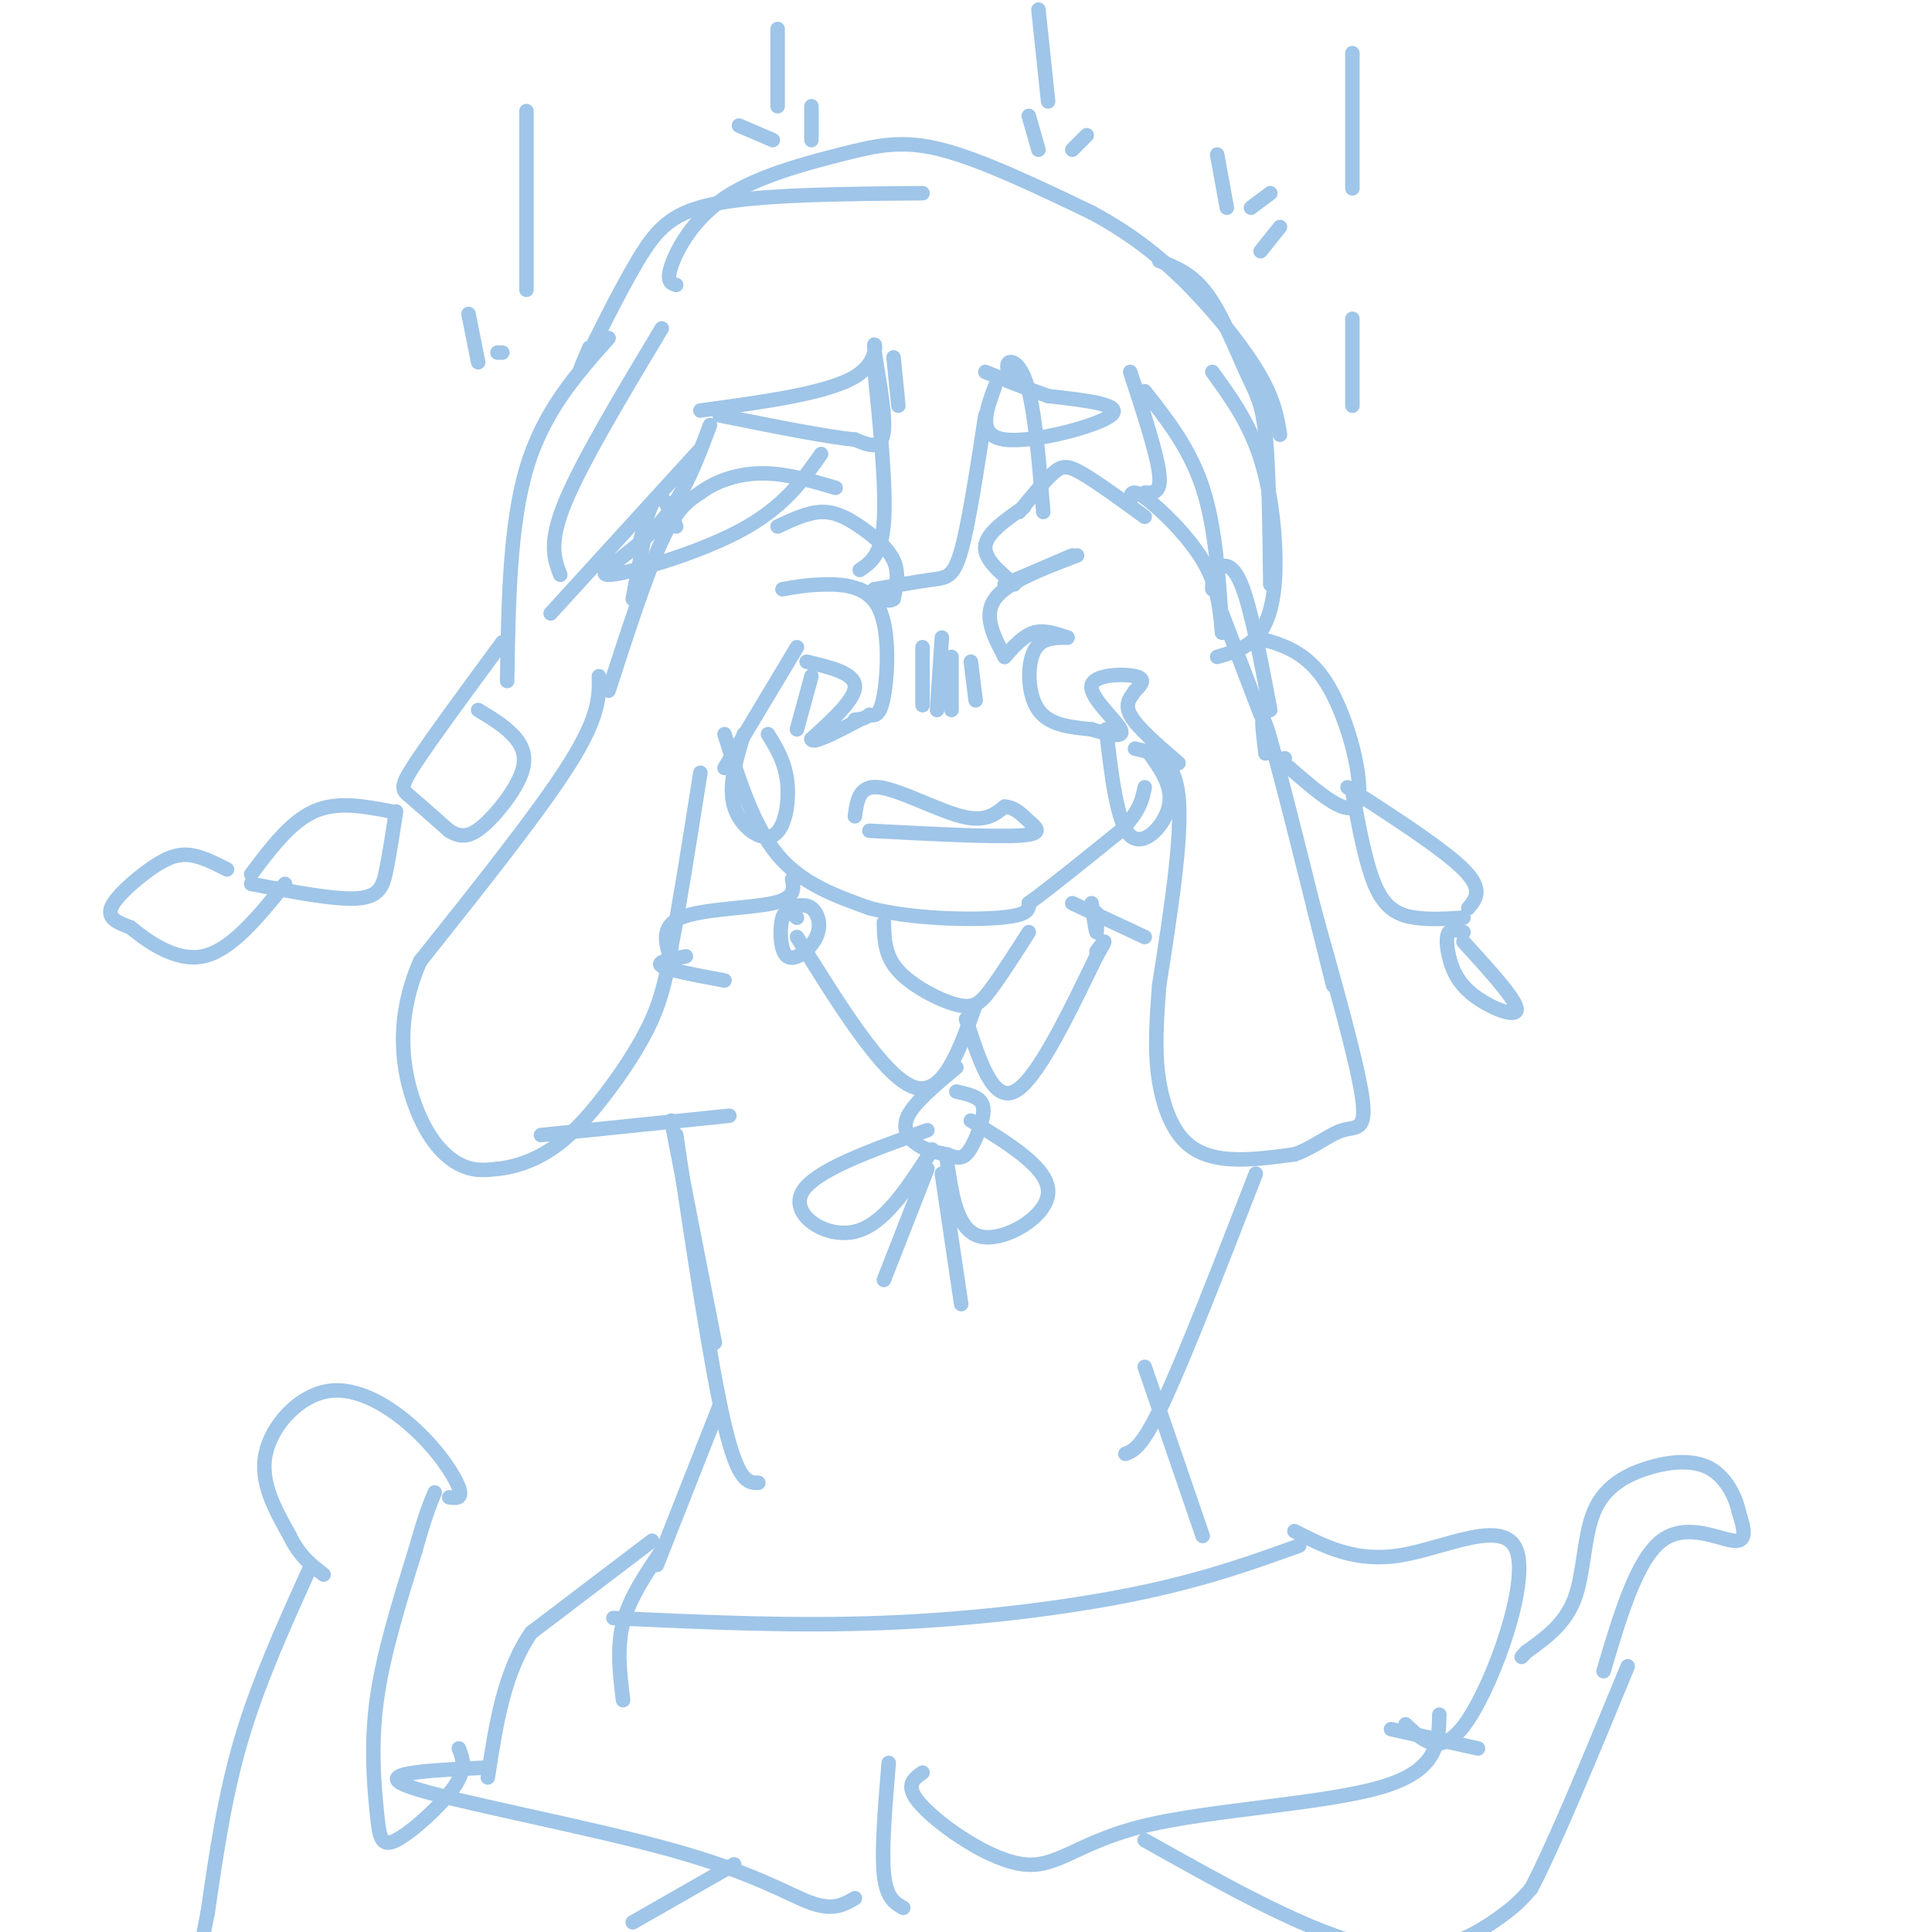 <svg viewBox='0 0 400 400' version='1.1' xmlns='http://www.w3.org/2000/svg' xmlns:xlink='http://www.w3.org/1999/xlink'><g fill='none' stroke='#9fc5e8' stroke-width='3' stroke-linecap='round' stroke-linejoin='round'><path d='M126,143c3.917,-12.083 7.833,-24.167 11,-31c3.167,-6.833 5.583,-8.417 8,-10'/><path d='M145,102c3.467,-2.578 8.133,-4.022 13,-4c4.867,0.022 9.933,1.511 15,3'/><path d='M124,140c0.083,4.083 0.167,8.167 -6,18c-6.167,9.833 -18.583,25.417 -31,41'/><path d='M87,199c-5.464,12.429 -3.625,23.000 -1,30c2.625,7.000 6.036,10.429 9,12c2.964,1.571 5.482,1.286 8,1'/><path d='M103,242c3.209,-0.292 7.231,-1.522 11,-4c3.769,-2.478 7.284,-6.206 11,-11c3.716,-4.794 7.633,-10.656 10,-16c2.367,-5.344 3.183,-10.172 4,-15'/><path d='M139,196c1.667,-8.500 3.833,-22.250 6,-36'/><path d='M161,109c3.107,-1.446 6.214,-2.893 9,-3c2.786,-0.107 5.250,1.125 8,3c2.750,1.875 5.786,4.393 7,7c1.214,2.607 0.607,5.304 0,8'/><path d='M185,124c-1.167,1.000 -4.083,-0.500 -7,-2'/><path d='M162,122c2.607,-0.476 5.214,-0.952 9,-1c3.786,-0.048 8.750,0.333 11,5c2.250,4.667 1.786,13.619 1,18c-0.786,4.381 -1.893,4.190 -3,4'/><path d='M180,148c-1.000,0.833 -2.000,0.917 -3,1'/><path d='M150,159c0.000,0.000 15.000,-25.000 15,-25'/><path d='M167,137c4.917,1.167 9.833,2.333 10,5c0.167,2.667 -4.417,6.833 -9,11'/><path d='M168,153c0.167,1.167 5.083,-1.417 10,-4'/><path d='M168,140c0.000,0.000 -3.000,11.000 -3,11'/><path d='M131,124c0.000,0.000 3.000,-16.000 3,-16'/><path d='M132,114c1.333,-5.083 2.667,-10.167 4,-11c1.333,-0.833 2.667,2.583 4,6'/><path d='M211,106c2.578,-3.178 5.156,-6.356 7,-8c1.844,-1.644 2.956,-1.756 6,0c3.044,1.756 8.022,5.378 13,9'/><path d='M212,105c-3.833,2.667 -7.667,5.333 -8,8c-0.333,2.667 2.833,5.333 6,8'/><path d='M208,121c0.000,0.000 14.000,-6.000 14,-6'/><path d='M223,115c-7.250,2.750 -14.500,5.500 -17,9c-2.500,3.500 -0.250,7.750 2,12'/><path d='M208,136c1.917,-2.167 3.833,-4.333 6,-5c2.167,-0.667 4.583,0.167 7,1'/><path d='M221,132c-2.822,0.022 -5.644,0.044 -7,3c-1.356,2.956 -1.244,8.844 1,12c2.244,3.156 6.622,3.578 11,4'/><path d='M226,151c3.568,1.123 6.987,1.930 6,0c-0.987,-1.930 -6.381,-6.596 -6,-9c0.381,-2.404 6.537,-2.544 9,-2c2.463,0.544 1.231,1.772 0,3'/><path d='M235,143c-0.667,1.133 -2.333,2.467 -1,5c1.333,2.533 5.667,6.267 10,10'/><path d='M234,104c0.022,-1.533 0.044,-3.067 3,-1c2.956,2.067 8.844,7.733 12,13c3.156,5.267 3.578,10.133 4,15'/><path d='M253,127c0.000,0.000 8.000,21.000 8,21'/><path d='M251,122c0.000,-1.444 0.000,-2.889 1,-4c1.000,-1.111 3.000,-1.889 5,3c2.000,4.889 4.000,15.444 6,26'/><path d='M235,155c4.083,0.917 8.167,1.833 9,10c0.833,8.167 -1.583,23.583 -4,39'/><path d='M240,204c-0.804,9.903 -0.813,15.159 0,20c0.813,4.841 2.450,9.265 5,12c2.550,2.735 6.014,3.781 10,4c3.986,0.219 8.493,-0.391 13,-1'/><path d='M268,239c3.917,-1.333 7.208,-4.167 10,-5c2.792,-0.833 5.083,0.333 4,-7c-1.083,-7.333 -5.542,-23.167 -10,-39'/><path d='M262,156c-0.667,-5.500 -1.333,-11.000 1,-3c2.333,8.000 7.667,29.500 13,51'/><path d='M145,85c13.167,-1.786 26.333,-3.571 32,-7c5.667,-3.429 3.833,-8.500 4,-6c0.167,2.500 2.333,12.571 2,17c-0.333,4.429 -3.167,3.214 -6,2'/><path d='M177,91c-5.667,-0.500 -16.833,-2.750 -28,-5'/><path d='M206,80c-1.889,5.111 -3.778,10.222 2,11c5.778,0.778 19.222,-2.778 22,-5c2.778,-2.222 -5.111,-3.111 -13,-4'/><path d='M217,82c-4.333,-1.500 -8.667,-3.250 -13,-5'/><path d='M185,74c0.000,0.000 1.000,10.000 1,10'/><path d='M177,169c0.422,-3.244 0.844,-6.489 5,-6c4.156,0.489 12.044,4.711 17,6c4.956,1.289 6.978,-0.356 9,-2'/><path d='M208,167c2.274,0.179 3.458,1.625 5,3c1.542,1.375 3.440,2.679 -2,3c-5.440,0.321 -18.220,-0.339 -31,-1'/><path d='M191,134c0.000,0.000 0.000,12.000 0,12'/><path d='M195,132c0.000,0.000 -1.000,15.000 -1,15'/><path d='M197,136c0.000,0.000 0.000,11.000 0,11'/><path d='M201,137c0.000,0.000 1.000,8.000 1,8'/><path d='M154,152c-1.637,5.393 -3.274,10.786 -2,15c1.274,4.214 5.458,7.250 8,6c2.542,-1.250 3.440,-6.786 3,-11c-0.440,-4.214 -2.220,-7.107 -4,-10'/><path d='M165,190c-1.199,-0.979 -2.399,-1.959 -3,0c-0.601,1.959 -0.604,6.855 1,8c1.604,1.145 4.817,-1.461 6,-4c1.183,-2.539 0.338,-5.011 -1,-6c-1.338,-0.989 -3.169,-0.494 -5,0'/><path d='M229,151c1.133,9.711 2.267,19.422 5,22c2.733,2.578 7.067,-1.978 8,-6c0.933,-4.022 -1.533,-7.511 -4,-11'/><path d='M226,187c0.417,2.833 0.833,5.667 1,6c0.167,0.333 0.083,-1.833 0,-4'/><path d='M150,152c3.000,9.500 6.000,19.000 11,25c5.000,6.000 12.000,8.500 19,11'/><path d='M180,188c8.689,2.289 20.911,2.511 27,2c6.089,-0.511 6.044,-1.756 6,-3'/><path d='M213,187c4.167,-3.000 11.583,-9.000 19,-15'/><path d='M232,172c4.000,-4.000 4.500,-6.500 5,-9'/><path d='M137,68c-8.250,13.750 -16.500,27.500 -20,36c-3.500,8.500 -2.250,11.750 -1,15'/><path d='M114,127c0.000,0.000 31.000,-34.000 31,-34'/><path d='M147,88c-2.815,7.571 -5.631,15.143 -11,21c-5.369,5.857 -13.292,10.000 -10,10c3.292,-0.000 17.798,-4.143 27,-9c9.202,-4.857 13.101,-10.429 17,-16'/><path d='M181,76c1.250,12.500 2.500,25.000 2,32c-0.500,7.000 -2.750,8.500 -5,10'/><path d='M181,122c4.511,-0.800 9.022,-1.600 12,-2c2.978,-0.400 4.422,-0.400 6,-6c1.578,-5.600 3.289,-16.800 5,-28'/><path d='M209,78c-0.378,-1.378 -0.756,-2.756 0,-3c0.756,-0.244 2.644,0.644 4,6c1.356,5.356 2.178,15.178 3,25'/><path d='M237,102c1.750,0.083 3.500,0.167 3,-4c-0.500,-4.167 -3.250,-12.583 -6,-21'/><path d='M237,81c4.667,5.917 9.333,11.833 12,20c2.667,8.167 3.333,18.583 4,29'/><path d='M252,136c2.899,-0.827 5.798,-1.655 8,-4c2.202,-2.345 3.708,-6.208 4,-13c0.292,-6.792 -0.631,-16.512 -3,-24c-2.369,-7.488 -6.185,-12.744 -10,-18'/><path d='M112,235c0.000,0.000 39.000,-4.000 39,-4'/><path d='M142,198c-3.167,0.583 -6.333,1.167 -5,2c1.333,0.833 7.167,1.917 13,3'/><path d='M237,194c0.000,0.000 -15.000,-7.000 -15,-7'/><path d='M164,182c0.378,1.978 0.756,3.956 -4,5c-4.756,1.044 -14.644,1.156 -19,3c-4.356,1.844 -3.178,5.422 -2,9'/><path d='M139,232c0.000,0.000 9.000,46.000 9,46'/><path d='M140,235c3.583,24.000 7.167,48.000 10,60c2.833,12.000 4.917,12.000 7,12'/><path d='M260,243c-7.250,18.667 -14.500,37.333 -19,47c-4.500,9.667 -6.250,10.333 -8,11'/><path d='M183,191c0.071,3.417 0.143,6.833 3,10c2.857,3.167 8.500,6.083 12,7c3.500,0.917 4.857,-0.167 7,-3c2.143,-2.833 5.071,-7.417 8,-12'/><path d='M165,194c8.917,14.333 17.833,28.667 24,31c6.167,2.333 9.583,-7.333 13,-17'/><path d='M200,211c2.750,8.583 5.500,17.167 10,15c4.500,-2.167 10.750,-15.083 17,-28'/><path d='M227,198c2.833,-4.833 1.417,-2.917 0,-1'/><path d='M122,72c-1.411,3.298 -2.821,6.595 -1,3c1.821,-3.595 6.875,-14.083 11,-21c4.125,-6.917 7.321,-10.262 17,-12c9.679,-1.738 25.839,-1.869 42,-2'/><path d='M140,59c-1.059,-0.349 -2.118,-0.699 -1,-4c1.118,-3.301 4.413,-9.555 11,-14c6.587,-4.445 16.466,-7.081 24,-9c7.534,-1.919 12.724,-3.120 21,-1c8.276,2.120 19.638,7.560 31,13'/><path d='M226,44c8.762,4.702 15.167,9.958 21,16c5.833,6.042 11.095,12.869 14,18c2.905,5.131 3.452,8.565 4,12'/><path d='M240,54c3.435,1.351 6.869,2.702 10,7c3.131,4.298 5.958,11.542 8,16c2.042,4.458 3.298,6.131 4,13c0.702,6.869 0.851,18.935 1,31'/><path d='M126,70c-6.750,7.583 -13.500,15.167 -17,27c-3.500,11.833 -3.750,27.917 -4,44'/><path d='M104,133c-7.311,9.933 -14.622,19.867 -18,25c-3.378,5.133 -2.822,5.467 -1,7c1.822,1.533 4.911,4.267 8,7'/><path d='M93,172c2.329,1.411 4.150,1.440 7,-1c2.850,-2.440 6.729,-7.349 8,-11c1.271,-3.651 -0.065,-6.043 -2,-8c-1.935,-1.957 -4.467,-3.478 -7,-5'/><path d='M260,132c5.356,1.400 10.711,2.800 15,10c4.289,7.200 7.511,20.200 6,24c-1.511,3.800 -7.756,-1.600 -14,-7'/><path d='M267,159c-2.500,-1.500 -1.750,-1.750 -1,-2'/><path d='M81,168c-5.583,-1.083 -11.167,-2.167 -16,0c-4.833,2.167 -8.917,7.583 -13,13'/><path d='M52,183c8.667,1.667 17.333,3.333 22,3c4.667,-0.333 5.333,-2.667 6,-6c0.667,-3.333 1.333,-7.667 2,-12'/><path d='M47,180c-2.738,-1.393 -5.476,-2.786 -8,-3c-2.524,-0.214 -4.833,0.750 -8,3c-3.167,2.250 -7.190,5.786 -8,8c-0.810,2.214 1.595,3.107 4,4'/><path d='M27,192c3.200,2.622 9.200,7.178 15,6c5.800,-1.178 11.400,-8.089 17,-15'/><path d='M280,164c1.444,7.778 2.889,15.556 5,20c2.111,4.444 4.889,5.556 8,6c3.111,0.444 6.556,0.222 10,0'/><path d='M304,188c1.583,-1.917 3.167,-3.833 -1,-8c-4.167,-4.167 -14.083,-10.583 -24,-17'/><path d='M149,291c0.000,0.000 -13.000,33.000 -13,33'/><path d='M137,321c-3.333,4.917 -6.667,9.833 -8,15c-1.333,5.167 -0.667,10.583 0,16'/><path d='M198,221c-4.311,3.600 -8.622,7.200 -10,10c-1.378,2.800 0.178,4.800 2,6c1.822,1.200 3.911,1.600 6,2'/><path d='M196,239c1.668,0.600 2.839,1.099 4,0c1.161,-1.099 2.313,-3.796 3,-6c0.687,-2.204 0.911,-3.915 0,-5c-0.911,-1.085 -2.955,-1.542 -5,-2'/><path d='M192,234c-11.844,4.222 -23.689,8.444 -26,13c-2.311,4.556 4.911,9.444 11,8c6.089,-1.444 11.044,-9.222 16,-17'/><path d='M201,232c8.156,4.978 16.311,9.956 16,15c-0.311,5.044 -9.089,10.156 -14,9c-4.911,-1.156 -5.956,-8.578 -7,-16'/><path d='M192,242c0.000,0.000 -9.000,23.000 -9,23'/><path d='M195,243c0.000,0.000 4.000,27.000 4,27'/><path d='M237,283c0.000,0.000 12.000,35.000 12,35'/><path d='M127,335c18.622,0.867 37.244,1.733 56,1c18.756,-0.733 37.644,-3.067 52,-6c14.356,-2.933 24.178,-6.467 34,-10'/><path d='M135,319c0.000,0.000 -25.000,19.000 -25,19'/><path d='M110,338c-5.667,8.167 -7.333,19.083 -9,30'/><path d='M100,366c-11.637,0.554 -23.274,1.107 -15,4c8.274,2.893 36.458,8.125 54,13c17.542,4.875 24.440,9.393 29,11c4.560,1.607 6.780,0.304 9,-1'/><path d='M184,365c-0.750,9.000 -1.500,18.000 -1,23c0.500,5.000 2.250,6.000 4,7'/><path d='M191,367c-1.992,1.397 -3.984,2.794 0,7c3.984,4.206 13.944,11.220 21,12c7.056,0.780 11.207,-4.675 25,-8c13.793,-3.325 37.226,-4.522 49,-8c11.774,-3.478 11.887,-9.239 12,-15'/><path d='M268,317c6.363,3.262 12.726,6.524 22,5c9.274,-1.524 21.458,-7.833 24,-1c2.542,6.833 -4.560,26.810 -10,35c-5.440,8.190 -9.220,4.595 -13,1'/><path d='M95,362c0.828,2.088 1.656,4.175 -1,8c-2.656,3.825 -8.794,9.386 -12,11c-3.206,1.614 -3.478,-0.719 -4,-6c-0.522,-5.281 -1.292,-13.509 0,-23c1.292,-9.491 4.646,-20.246 8,-31'/><path d='M86,321c2.000,-7.167 3.000,-9.583 4,-12'/><path d='M93,310c1.431,0.195 2.861,0.389 2,-2c-0.861,-2.389 -4.014,-7.362 -9,-12c-4.986,-4.638 -11.804,-8.941 -18,-8c-6.196,0.941 -11.770,7.126 -13,13c-1.230,5.874 1.885,11.437 5,17'/><path d='M60,318c2.000,4.167 4.500,6.083 7,8'/><path d='M64,325c-5.250,11.583 -10.500,23.167 -14,35c-3.500,11.833 -5.250,23.917 -7,36'/><path d='M43,396c-1.400,7.022 -1.400,6.578 0,7c1.400,0.422 4.200,1.711 7,3'/><path d='M152,386c0.000,0.000 -21.000,12.000 -21,12'/><path d='M237,381c17.244,9.689 34.489,19.378 47,22c12.511,2.622 20.289,-1.822 25,-5c4.711,-3.178 6.356,-5.089 8,-7'/><path d='M317,391c4.667,-8.833 12.333,-27.417 20,-46'/><path d='M288,358c0.000,0.000 18.000,4.000 18,4'/><path d='M332,346c3.422,-11.533 6.844,-23.067 12,-27c5.156,-3.933 12.044,-0.267 15,0c2.956,0.267 1.978,-2.867 1,-6'/><path d='M360,313c-0.585,-2.888 -2.549,-7.108 -6,-9c-3.451,-1.892 -8.389,-1.456 -13,0c-4.611,1.456 -8.895,3.930 -11,9c-2.105,5.070 -2.030,12.734 -4,18c-1.970,5.266 -5.985,8.133 -10,11'/><path d='M316,342c-1.667,1.833 -0.833,0.917 0,0'/><path d='M303,193c-1.206,-0.370 -2.411,-0.740 -3,0c-0.589,0.740 -0.560,2.590 0,5c0.560,2.410 1.651,5.380 5,8c3.349,2.620 8.957,4.892 9,3c0.043,-1.892 -5.478,-7.946 -11,-14'/><path d='M280,11c0.000,0.000 0.000,28.000 0,28'/><path d='M280,66c0.000,0.000 0.000,18.000 0,18'/><path d='M252,32c0.000,0.000 2.000,11.000 2,11'/><path d='M259,43c0.000,0.000 4.000,-3.000 4,-3'/><path d='M261,52c0.000,0.000 4.000,-5.000 4,-5'/><path d='M215,2c0.000,0.000 2.000,19.000 2,19'/><path d='M161,6c0.000,0.000 0.000,16.000 0,16'/><path d='M160,29c0.000,0.000 -7.000,-3.000 -7,-3'/><path d='M168,29c0.000,0.000 0.000,-7.000 0,-7'/><path d='M215,31c0.000,0.000 -2.000,-7.000 -2,-7'/><path d='M222,31c0.000,0.000 3.000,-3.000 3,-3'/><path d='M109,23c0.000,0.000 0.000,37.000 0,37'/><path d='M97,65c0.000,0.000 2.000,10.000 2,10'/><path d='M103,73c0.000,0.000 1.000,0.000 1,0'/></g>
</svg>